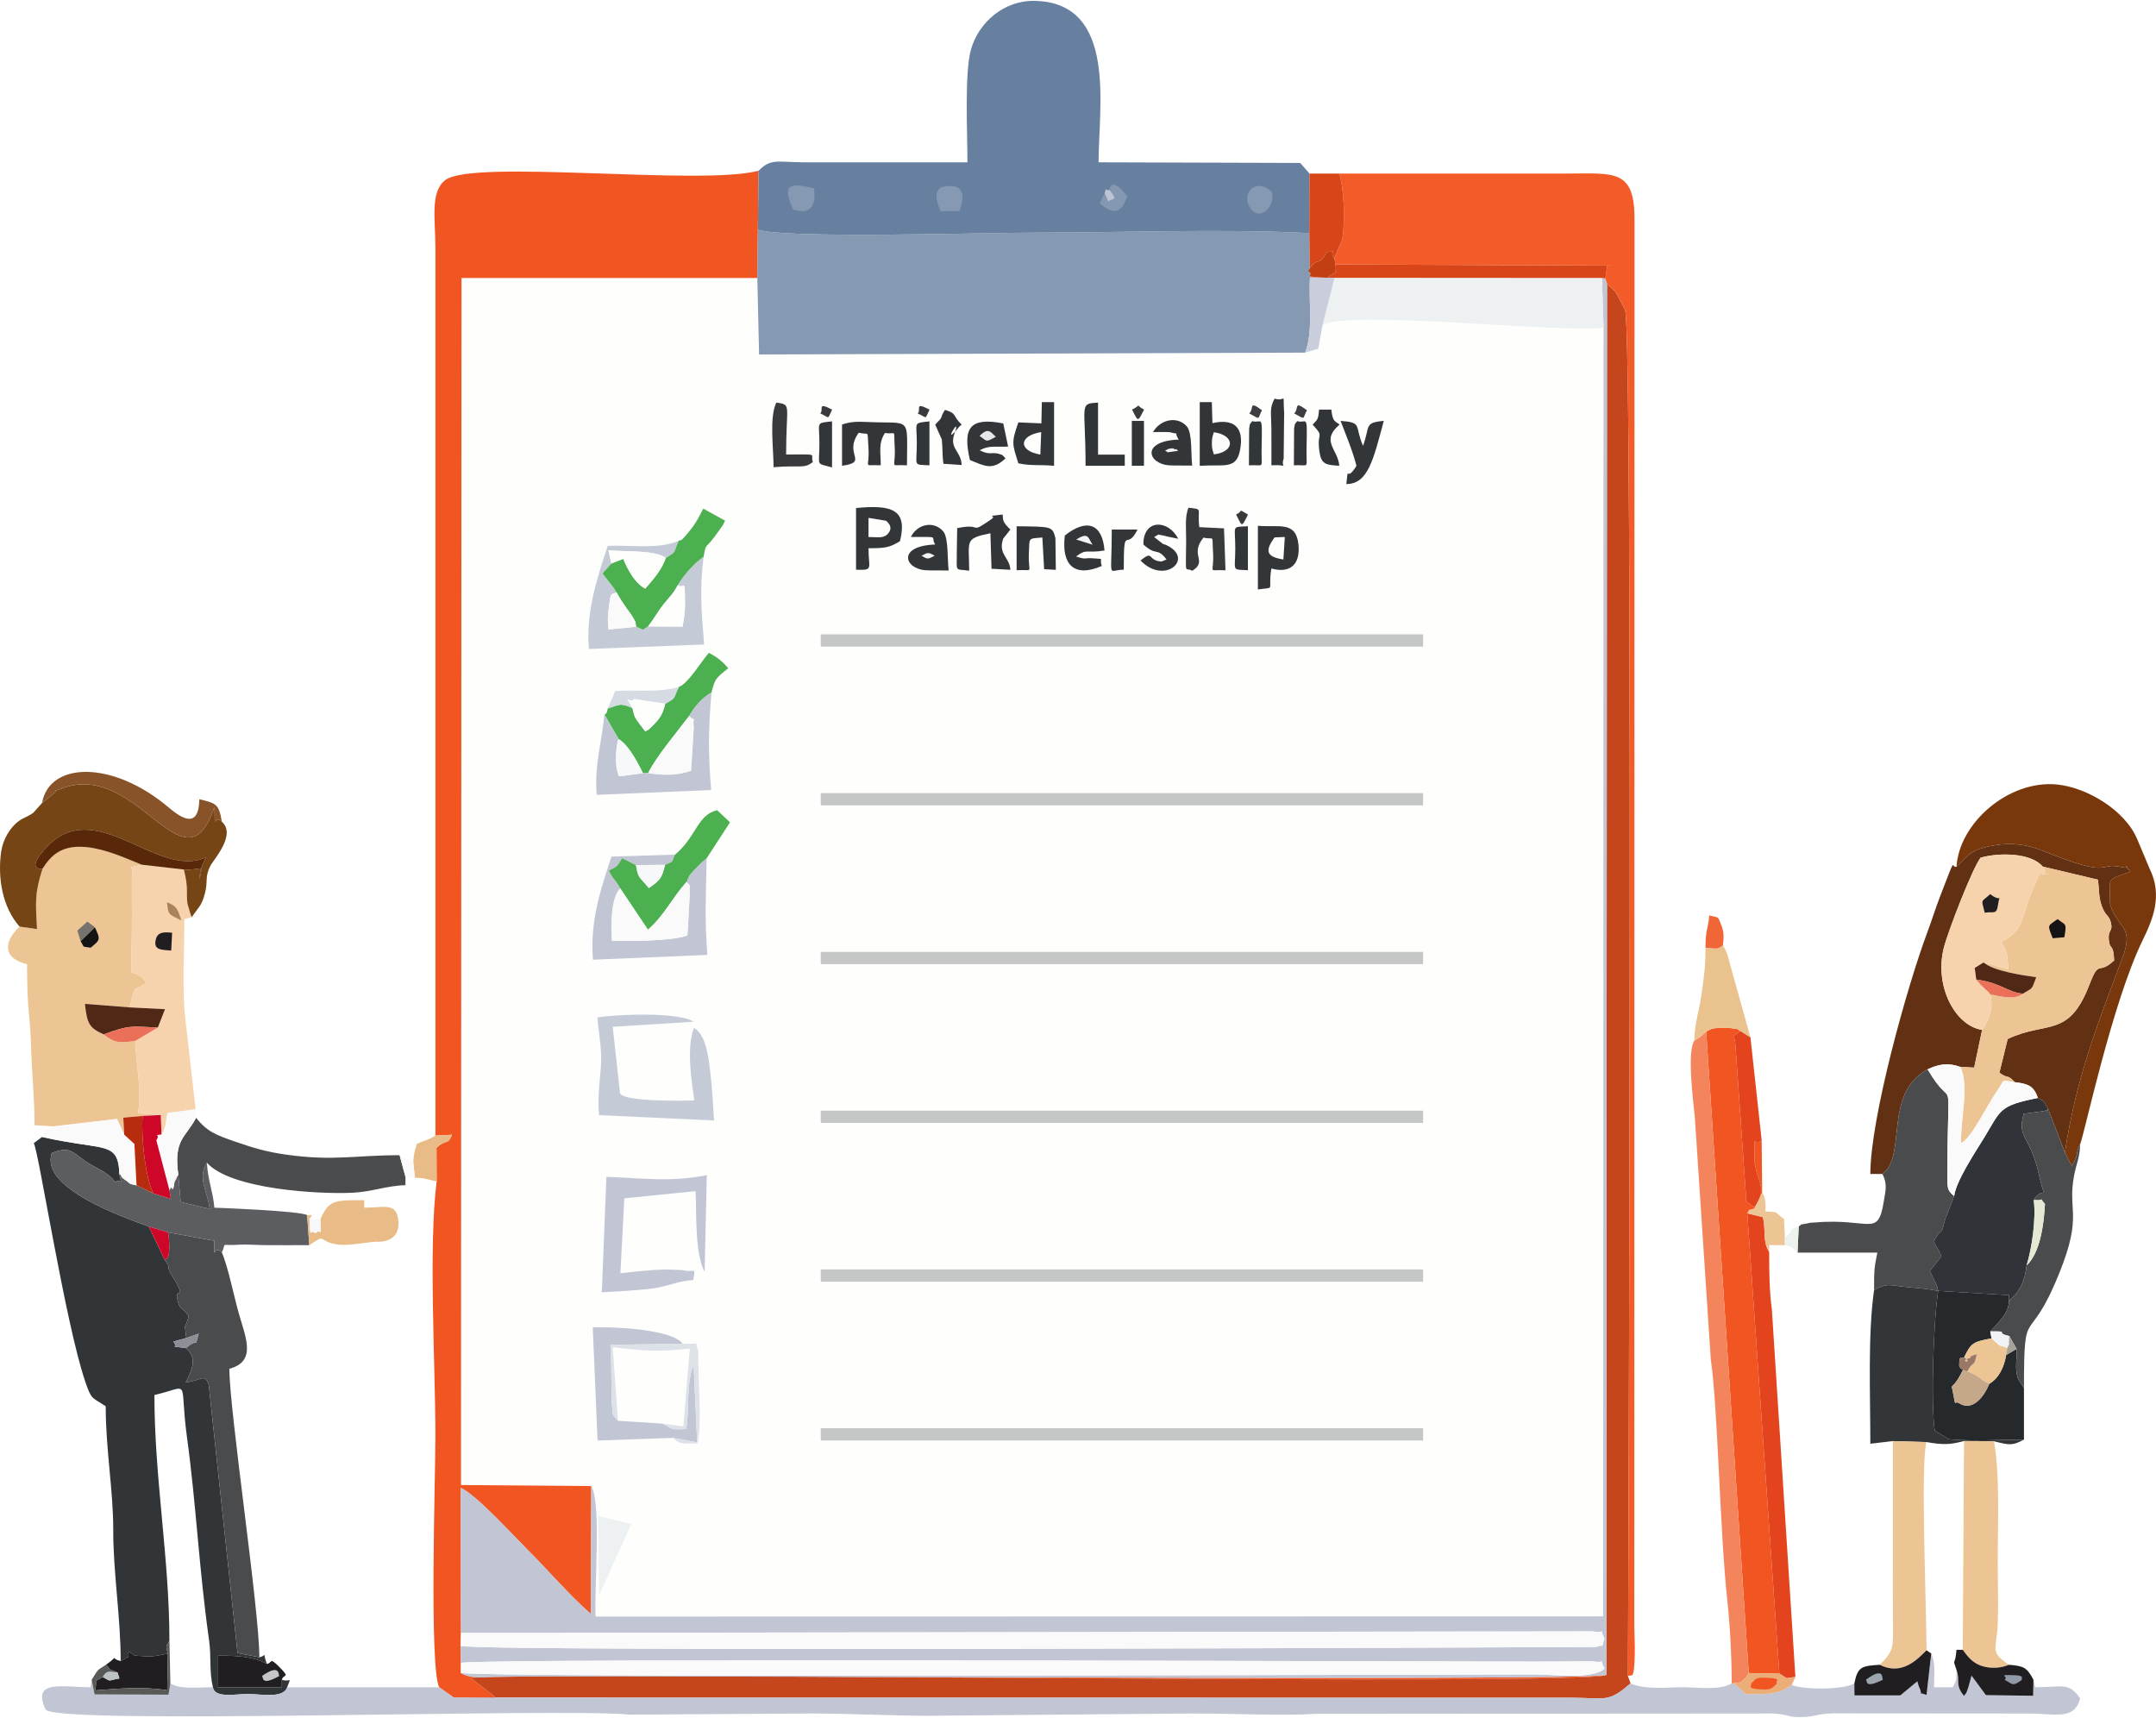 <?xml version="1.0" encoding="UTF-8"?>
<!DOCTYPE svg PUBLIC "-//W3C//DTD SVG 1.0//EN" "http://www.w3.org/TR/2001/REC-SVG-20010904/DTD/svg10.dtd">
<!-- Creator: CorelDRAW 2017 -->
<svg xmlns="http://www.w3.org/2000/svg" xml:space="preserve" width="743px" height="592px" version="1.0" shape-rendering="geometricPrecision" text-rendering="geometricPrecision" image-rendering="optimizeQuality" fill-rule="evenodd" clip-rule="evenodd"
viewBox="0 0 87060000 69299000"
 xmlns:xlink="http://www.w3.org/1999/xlink">
 <g id="Layer_x0020_1">
  <g id="_2075112183760">
   <g>
    <path fill="#FEFEFD" d="M23877000 59970000c418000,685000 107000,4193000 174000,5270000l40686000 -8000 15000 -52038000c-1408000,251000 -10478000,-741000 -11349000,-97000l-169000 945000 -529000 162000 -22053000 75000 -71000 -3089000 -11945000 2000 -21000 48737000 5262000 41000z"/>
    <path fill="#F15622" d="M17582000 45821000l672000 -37000c-198000,460000 -182000,132000 -629000,525000l7000 1362000c-335000,2617000 -50000,7431000 -50000,10287000 0,1681000 -251000,9297000 151000,10137000l587000 414000 1688000 17000c-24000,-35000 -61000,-77000 -83000,-98000l-935000 -719000c5315000,-252000 44864000,345000 45874000,-111000 -1275000,264000 -38606000,-8000 -44864000,74000 -608000,7000 -969000,85000 -1390000,-154000l2000 -413000 -10000 -676000 12000 -527000 -9000 -5858000c604000,258000 2128000,1930000 2705000,2506000 828000,826000 1669000,1816000 2547000,2584000l20000 -5164000 -5262000 -41000 21000 -48737000 11945000 -2000 50000 -4330000c-2322000,620000 -11491000,-476000 -12641000,371000 -632000,465000 -408000,1599000 -408000,2769000l0 35821000z"/>
    <path fill="#8599B2" d="M30581000 11190000l71000 3089000 22053000 -75000c330000,-881000 133000,-2069000 192000,-3038000l-27000 -1788000c-3569000,-181000 -7610000,-16000 -11233000,-17000 -1869000,0 -9874000,250000 -11033000,-118000l27000 -2383000 -50000 4330000z"/>
    <path fill="#67809F" d="M30631000 6860000l-27000 2383000c1159000,368000 9164000,118000 11033000,118000 3623000,1000 7664000,-164000 11233000,17000l8000 -2404000 -375000 -429000 -8143000 -25000c0,-2221000 774000,-6446000 -2576000,-6519000 -1246000,-27000 -2271000,873000 -2578000,1971000 -261000,936000 -141000,3286000 -141000,4548000l-6658000 -1000c-1038000,-8000 -1281000,-159000 -1776000,341000z"/>
    <path fill="#C5461C" d="M64864000 67598000c-1010000,456000 -40559000,-141000 -45874000,111000l935000 719000c22000,21000 59000,63000 83000,98000l-1688000 -17000 36025000 7000c2017000,0 4034000,0 6051000,0 1009000,1000 2018000,-2000 3026000,1000 1427000,3000 1504000,220000 2421000,-581000l-106000 -296000c7000,-477000 220000,-54278000 -114000,-55152000 -5000,-13000 -287000,-566000 -305000,-594000 -314000,-473000 1000,-25000 -229000,-288000l-198000 -177000 -27000 56169000z"/>
    <path fill="#C1C5D4" d="M64752000 13194000l-15000 52038000 -40686000 8000c-67000,-1077000 244000,-4585000 -174000,-5270000l-20000 5164000c-878000,-768000 -1719000,-1758000 -2547000,-2584000 -577000,-576000 -2101000,-2248000 -2705000,-2506000l9000 5858000 45711000 -65000c616000,114000 184000,-231000 466000,291000 -178000,480000 59000,187000 -336000,338000 -8000,3000 -44183000,208000 -45853000,-37000l10000 676000c1520000,-189000 38056000,-47000 43448000,-47000l2265000 -12000c608000,112000 187000,-221000 469000,292000 -463000,453000 -2102000,239000 -2734000,239000 -5402000,0 -41859000,145000 -43450000,-59000 421000,239000 782000,161000 1390000,154000 6258000,-82000 43589000,190000 44864000,-74000l27000 -56169000 -63000 -217000 -139000 -22000 63000 2004000z"/>
    <path fill="#313538" d="M4874000 67034000c598000,-325000 149000,-45000 330000,-381000 314000,198000 63000,147000 571000,186000 418000,32000 615000,-27000 1004000,-105000 -105000,-379000 -64000,-244000 62000,-526000 0,-3313000 -606000,-6562000 -606000,-9914000 1525000,-355000 984000,-714000 1316000,1710000 377000,2759000 481000,5300000 891000,8186000 97000,682000 -1000,1247000 155000,1904000 71000,453000 909000,272000 1419000,271000 482000,-2000 1427000,202000 1579000,-271000 169000,-473000 155000,-190000 -215000,-302000l0 303000 -2573000 0 0 -1275000c649000,-6000 1421000,20000 1967000,331000 -207000,-573000 44000,-331000 -302000,-268000l-880000 -171000 -1163000 -10834000c-165000,-472000 -272000,-175000 -931000,-92000 240000,-482000 504000,-967000 7000,-1387000 -770000,-111000 -260000,38000 -507000,-264000l525000 -144000c-78000,-765000 -88000,-204000 97000,-874000 -270000,-416000 -313000,-217000 -415000,-533000 -250000,-776000 363000,-2000 -128000,-906000l-181000 -285000c-205000,-387000 33000,-189000 -255000,-578000l-632000 -1322000c-1020000,-383000 -4402000,-1536000 -3918000,-2971000 717000,-278000 808000,-57000 1345000,323000 401000,283000 927000,433000 1215000,856000 248000,-209000 300000,286000 169000,-334000 -28000,-921000 -314000,-1017000 -1201000,-1151000 -670000,-101000 -1282000,-193000 -1922000,-341000l-334000 250000c183000,230000 1269000,7251000 2081000,9632000 257000,752000 266000,617000 825000,991000 0,1748000 308000,3417000 304000,4991000 -5000,1713000 301000,3531000 301000,5295000z"/>
    <path fill="#C1C5D4" d="M74879000 67943000c-443000,251000 -1994000,264000 -2531000,61000 -585000,401000 -872000,361000 -1850000,370000l-477000 -439000 -94000 0c-443000,296000 -1434000,160000 -1966000,159000 -659000,0 -1383000,98000 -2013000,-110000 -25000,-8000 -73000,-27000 -105000,-48000 -917000,801000 -994000,584000 -2421000,581000 -1008000,-3000 -2017000,0 -3026000,-1000 -2017000,0 -4034000,0 -6051000,0l-36025000 -7000 -587000 -414000 -6138000 -1000c-152000,473000 -1097000,269000 -1579000,271000 -510000,1000 -1348000,182000 -1419000,-271000 -664000,0 -1282000,94000 -1717000,-151000l-76000 450000 -2985000 -10000 -118000 -591000 -41000 302000c-1107000,0 -2408000,-335000 -1812000,908000 626000,626000 20933000,-86000 23564000,198000l7449000 -48000c1591000,5000 3862000,121000 5126000,89000l10155000 -88000c1690000,0 3752000,102000 4994000,14000l18456000 -14000c675000,38000 580000,162000 1201000,144000 528000,-15000 523000,-127000 1214000,-149000l7872000 6000c1126000,3000 1881000,283000 2118000,-606000 -453000,-676000 -729000,-454000 -1816000,-454000l-70000 -302000 -11000 645000 -1908000 -25000 -582000 -788000c-15000,35000 -21000,85000 -28000,109000l-97000 351000c-105000,296000 -38000,172000 -178000,359000 -385000,-471000 -137000,-599000 -302000,-1048000 -14000,516000 11000,359000 -152000,699000l-756000 0c0,-552000 71000,-974000 -113000,-1361000l-190000 1672000c-424000,-154000 -106000,67000 -300000,-316000 -20000,-39000 -59000,-204000 -71000,-236000l-688000 570000 -1852000 1000 -4000 -481000z"/>
    <path fill="#F35C28" d="M53877000 10389000l51000 254000 10971000 48000 -71000 521000 63000 217000 198000 177000c230000,263000 -85000,-185000 229000,288000 18000,28000 300000,581000 305000,594000 334000,874000 121000,54675000 114000,55152000 166000,-81000 250000,206000 276000,-896000 9000,-376000 -19000,-831000 -19000,-1222000l8000 -56741000c-5000,-1992000 -834000,-1810000 -2731000,-1807000 -3066000,5000 -6131000,0 -9197000,0 207000,564000 248000,2024000 121000,2685000l-318000 730000z"/>
    <path fill="#EDC594" d="M1718000 35044000c-330000,1024000 -276000,1358000 -224000,2438000l-705000 -102000c-653000,630000 -686000,1286000 303000,1516000 0,1909000 125000,2077000 156000,3172000 36000,1277000 146000,2161000 146000,3333000l757000 47000 2571000 -301000 295000 635000 -39000 -688000 780000 -69000 734000 -39000 -916000 -67000c160000,-970000 -82000,-1962000 -118000,-2920000 -678000,87000 -837000,73000 -1273000,-266000 -568000,-261000 -671000,-409000 -756000,-1233000l1818000 143000c157000,-941000 302000,-740000 426000,-839000l248000 -152000c-869000,-1110000 -557000,1063000 -596000,-3639000 0,-8000 1000,-602000 2000,-609000 133000,-591000 -328000,-328000 394000,-523000 -653000,-266000 -1430000,-623000 -2215000,-708000 -1008000,-108000 -1448000,333000 -1788000,871000z"/>
    <path fill="#623113" d="M79005000 34962000c-246000,78000 32000,-601000 -651000,1165000 -200000,517000 -322000,932000 -516000,1451000 -834000,2223000 -2313000,7546000 -2313000,9790000l487000 0c1008000,-739000 16000,-3235000 1826000,-4225000 424000,-201000 811000,-281000 1319000,-99000l561000 30000 320000 -1522000c-1080000,-165000 -1936000,-1753000 -1548000,-3305000 168000,-670000 1153000,-3213000 1488000,-3650000 759000,-213000 2043000,-198000 2507000,360000l2231000 529000c47000,340000 24000,703000 145000,1038000 164000,458000 286000,373000 365000,655000 122000,438000 -121000,277000 -69000,764000 44000,409000 181000,83000 213000,802000 -661000,625000 -588000,-90000 -1004000,991000 -836000,2172000 -1721000,1433000 -3295000,2183000l-336000 1364000c392000,277000 274000,22000 626000,380000 546000,64000 762000,156000 930000,636000 261000,162000 160000,4000 407000,435000l684000 1764000c441000,-2941000 1308000,-5173000 2298000,-7782000 534000,-1405000 -161000,-1203000 -474000,-2241000 -1000,-1122000 -203000,-951000 828000,-1311000 -522000,-479000 215000,-60000 -372000,-188000 -1010000,-222000 -279000,512000 -3170000,-656000 -632000,-255000 -1246000,-339000 -1940000,-225000 -993000,162000 -1072000,413000 -1547000,867000z"/>
    <path fill="#F15622" d="M70615000 67520000l1237000 26000 -1295000 -18588000c172000,-282000 -13000,-40000 295000,-204000l304000 -630000 -19000 -2117000c-371000,401000 -262000,-556000 -288000,748000 -15000,748000 619000,1169000 -14000,1963000 -504000,-414000 -269000,29000 -362000,-889000l-390000 -5584000c-34000,-707000 -292000,-250000 191000,-648000 -170000,-95000 81000,-47000 -375000,-117000 -107000,-17000 -313000,-23000 -420000,-15000 -383000,28000 -324000,24000 -583000,152000l1719000 25903000z"/>
    <path fill="#FAFAFA" d="M18602000 66429000c1670000,245000 45845000,40000 45853000,37000 395000,-151000 158000,142000 336000,-338000 -282000,-522000 150000,-177000 -466000,-291000l-45711000 65000 -12000 527000z"/>
    <path fill="#FAFAFA" d="M18610000 67518000c1591000,204000 38048000,59000 43450000,59000 632000,0 2271000,214000 2734000,-239000 -282000,-513000 139000,-180000 -469000,-292000l-2265000 12000c-5392000,0 -41928000,-142000 -43448000,47000l-2000 413000z"/>
    <path fill="#EDC594" d="M80099000 38827000c387000,347000 1571000,518000 2125000,598000 -202000,532000 -112000,402000 -536000,663000 -343000,271000 -880000,113000 -1321000,28000 131000,449000 -11000,998000 -329000,1436000l-320000 1522000 -561000 -30000c383000,781000 -12000,2138000 35000,3079000 444000,-225000 1013000,-1483000 1457000,-2114000 361000,-514000 99000,-424000 712000,-346000 -352000,-358000 -234000,-103000 -626000,-380000l336000 -1364000c1574000,-750000 2459000,-11000 3295000,-2183000 416000,-1081000 343000,-366000 1004000,-991000 -32000,-719000 -169000,-393000 -213000,-802000 -52000,-487000 191000,-326000 69000,-764000 -79000,-282000 -201000,-197000 -365000,-655000 -121000,-335000 -98000,-698000 -145000,-1038000l-2231000 -529000c374000,395000 -513000,330000 342000,296000 -626000,41000 -377000,-216000 -713000,554000 -458000,1047000 -381000,1647000 -1094000,2077000l-216000 104000c275000,472000 241000,440000 290000,1113000l-995000 -274000z"/>
    <path fill="#78380B" d="M79005000 34962000c475000,-454000 554000,-705000 1547000,-867000 694000,-114000 1308000,-30000 1940000,225000 2891000,1168000 2160000,434000 3170000,656000 587000,128000 -150000,-291000 372000,188000 -1031000,360000 -829000,189000 -828000,1311000 313000,1038000 1008000,836000 474000,2241000 -990000,2609000 -1857000,4841000 -2298000,7782000l279000 561000c347000,-655000 113000,-465000 336000,-894000 158000,-338000 1281000,-5684000 2521000,-8227000 403000,-827000 829000,-1799000 281000,-2904000l-492000 -1171000c-490000,-1183000 -2040000,-2102000 -3240000,-2220000 -1974000,-193000 -3960000,1569000 -4062000,3319000z"/>
    <path fill="#4A4B4D" d="M76012000 47368000c200000,403000 140000,610000 52000,1135000 -243000,1451000 -548000,630000 -2813000,826000 -333000,29000 30000,-25000 -272000,36000 -500000,100000 -112000,-18000 -346000,121000l-48000 1059000 3223000 0c-127000,628000 -132000,694000 -132000,1512000 591000,-307000 584000,-190000 1343000,-121000 448000,41000 802000,69000 1246000,154000 -75000,-342000 -63000,-208000 -132000,-380000l-205000 -425000 467000 -589000c-154000,-390000 -114000,-196000 -317000,-605000 437000,-757000 239000,-15000 473000,-906000l358000 -921000c-302000,-269000 -274000,-297000 -272000,-1047000 9000,-4377000 300000,-2190000 -799000,-4074000 -1810000,990000 -818000,3486000 -1826000,4225000z"/>
    <path fill="#303438" d="M78909000 48264000l-358000 921000c-234000,891000 -36000,149000 -473000,906000 203000,409000 163000,215000 317000,605000l-467000 589000 205000 425000c69000,172000 57000,38000 132000,380000l2856000 171000 2000 235000c483000,-416000 645000,-844000 712000,-1434000 220000,-719000 384000,-1872000 289000,-2641000 31000,-35000 141000,-296000 407000,-297000 -206000,-629000 -228000,-1059000 -490000,-1665000 -287000,-664000 -538000,-784000 -319000,-1521000l781000 -105000c563000,-145000 13000,201000 195000,-99000 -247000,-431000 -146000,-273000 -407000,-435000 -1584000,317000 -1477000,469000 -2177000,1614000 -355000,579000 -1139000,1760000 -1205000,2351000z"/>
    <path fill="#4A4B4D" d="M6641000 50815000c288000,389000 50000,191000 255000,578000l181000 285000c491000,904000 -122000,130000 128000,906000 102000,316000 145000,117000 415000,533000 -185000,670000 -175000,109000 -97000,874000l501000 -174000c-210000,700000 78000,84000 -519000,582000 497000,420000 233000,905000 -7000,1387000 659000,-83000 766000,-380000 931000,92000l1163000 10834000 880000 171000c0,-1932000 -1211000,-9957000 -1211000,-11648000 1099000,-294000 668000,-1236000 390000,-2206000 -205000,-718000 -446000,-1930000 -692000,-2485000 -356000,-395000 -302000,509000 -306000,-479000l-1861000 -336000c32000,235000 136000,1122000 -151000,1086000z"/>
    <path fill="#EDF1F2" d="M53403000 13097000c871000,-644000 9941000,348000 11349000,97000l-63000 -2004000 -10799000 -7000 -487000 1914000z"/>
    <path fill="#F6D3AC" d="M5247000 40643000l1416000 73000 -289000 739000 -916000 544000c36000,958000 278000,1950000 118000,2920000l916000 67000 29000 786000c92000,-143000 90000,-113000 162000,-375000 38000,-142000 13000,-223000 84000,-490000l1133000 -152000 -414000 -3630000c-143000,-1097000 -40000,-2871000 -40000,-4045000l302000 -84000c-25000,-38000 -45000,-90000 -57000,-125000l-118000 -401000c-72000,-433000 54000,-600000 -150000,-1395000l-1702000 -194000c-722000,195000 -261000,-68000 -394000,523000 -1000,7000 -2000,601000 -2000,609000 39000,4702000 -273000,2529000 596000,3639000l-248000 152000c-124000,99000 -269000,-102000 -426000,839000z"/>
    <path fill="#754516" d="M1697000 32390000l-352000 394000c-183000,138000 -378000,188000 -584000,334000 -362000,258000 -648000,757000 -716000,1252000 -146000,1061000 55000,2229000 744000,3010000l705000 102000c-52000,-1080000 -106000,-1414000 224000,-2438000 -3000,-1000 -720000,97000 121000,-827000 2015000,-2216000 4494000,1277000 6481000,366000 -140000,253000 -248000,492000 -268000,909000 142000,-715000 133000,-368000 -629000,-417000 204000,795000 78000,962000 150000,1395000l118000 401000c12000,35000 32000,87000 57000,125000 257000,-389000 389000,-448000 516000,-915000 150000,-553000 -6000,-671000 222000,-1138000 130000,-266000 1070000,-1264000 473000,-1797000 -348000,-355000 -272000,518000 -297000,-589000 -28000,44000 -41000,105000 -56000,145000 -1209000,3268000 -3081000,-2037000 -6089000,-906000 -585000,219000 -26000,-30000 -393000,247000l-427000 347000z"/>
    <path fill="#F4845C" d="M68414000 41988000c-289000,452000 -55000,2334000 24000,3087000l645000 9793000c283000,1876000 364000,6968000 671000,9769000 112000,1027000 173000,2287000 173000,3298000l94000 0c550000,-104000 104000,73000 377000,-139000 152000,-119000 145000,-158000 217000,-276000l-1719000 -25903000c-261000,248000 -204000,182000 -482000,371000z"/>
    <path fill="#323639" d="M76433000 58154000l1361000 40000c614000,105000 927000,122000 1513000,-43000l1210000 10000c642000,164000 752000,177000 1211000,-65000 -947000,0 -2107000,73000 -3026000,-14000l-575000 -347000c-170000,-1118000 -47000,-4497000 138000,-5645000 -444000,-85000 -798000,-113000 -1246000,-154000 -759000,-69000 -752000,-186000 -1343000,121000 -256000,1789000 -151000,4169000 -151000,6204000l908000 -107000z"/>
    <path fill="#F6D3AC" d="M80038000 41552000c318000,-438000 460000,-987000 329000,-1436000 -137000,-187000 -48000,-57000 -219000,-227000 -28000,-29000 -139000,-130000 -168000,-161000l-178000 -208000 -63000 -471000 360000 -222000 995000 274000c-49000,-673000 -15000,-641000 -290000,-1113000l216000 -104000c713000,-430000 636000,-1030000 1094000,-2077000 336000,-770000 87000,-513000 713000,-554000 -855000,34000 32000,99000 -342000,-296000 -464000,-558000 -1748000,-573000 -2507000,-360000 -335000,437000 -1320000,2980000 -1488000,3650000 -388000,1552000 468000,3140000 1548000,3305000z"/>
    <path fill="#26292B" d="M81728000 58096000l0 -2083000 -231000 -355000c-167000,-437000 -29000,-890000 -68000,-1226000l-421000 248000c-84000,499000 -292000,929000 -679000,1161000 -193000,474000 -658000,1140000 -1217000,786000 -212000,-134000 -126000,226000 -241000,-384000 -106000,-555000 -84000,10000 395000,-963000 -16000,-14000 -155000,-75000 -154000,-191000 5000,-499000 123000,-214000 202000,-320000 280000,-575000 353000,-621000 1106000,-762000l-53000 -282000c35000,-37000 79000,-80000 106000,-110000 26000,-28000 69000,-72000 100000,-107000 330000,-368000 545000,-623000 550000,-1012000l-2000 -235000 -2856000 -171000c-185000,1148000 -308000,4527000 -138000,5645000l575000 347000c919000,87000 2079000,14000 3026000,14000z"/>
    <path fill="#5C5D61" d="M6009000 49493000l783000 236000 1861000 336000c4000,988000 -50000,84000 306000,479000 198000,-473000 -94000,-251000 745000,-323000 163000,-14000 710000,18000 918000,20000 621000,8000 1246000,1000 1867000,1000l-87000 -1210000c-231000,-173000 -3733000,-302000 -3746000,-302000 -54000,-652000 -260000,-1095000 -302000,-1815000 -391000,649000 13000,1083000 116000,1866000l-1175000 -279000 -96000 -1103000c-206000,324000 46000,-63000 -151000,288000 -19000,34000 -30000,445000 -132000,221000 -12000,-26000 -47000,79000 -74000,116000l62000 349000 -707000 -216000 -683000 -327000c-373000,-82000 -207000,-48000 -446000,-212000 -34000,-24000 -152000,-96000 -170000,-162000 -15000,-52000 -49000,-62000 -78000,-89000 131000,620000 79000,125000 -169000,334000 -288000,-423000 -814000,-573000 -1215000,-856000 -537000,-380000 -628000,-601000 -1345000,-323000 -484000,1435000 2898000,2588000 3918000,2971000z"/>
    <path fill="#4A4B4D" d="M7199000 47399000l96000 1103000 1175000 279000c-103000,-783000 -507000,-1217000 -116000,-1866000 964000,1079000 4530000,1279000 5901000,1211000 755000,-38000 1383000,-288000 2117000,-304000l0 -338000 -237000 -873000c-1813000,0 -2667000,247000 -4581000,-23000 -781000,-110000 -1315000,-266000 -2050000,-522000 -784000,-272000 -1152000,-409000 -1584000,-967000 -431000,818000 -914000,855000 -721000,2300000z"/>
    <path fill="#E4441D" d="M71852000 67546000c438000,248000 128000,186000 647000,133000l-949000 -14823000c-97000,-714000 -110000,-1405000 -110000,-2336000 -273000,-439000 -126000,-817000 -250000,-1407000l-633000 -155000 1295000 18588000z"/>
    <path fill="#4A4B4D" d="M82124000 48421000c537000,43000 146000,-167000 452000,157000 -46000,882000 -206000,1984000 -741000,2484000 -67000,590000 -229000,1018000 -712000,1434000 -5000,389000 -220000,644000 -550000,1012000 -31000,35000 -74000,79000 -100000,107000 -27000,30000 -71000,73000 -106000,110000 884000,-6000 108000,37000 773000,189000l289000 518000c39000,336000 -99000,789000 68000,1226000l231000 355000c0,-3559000 166000,-1509000 1428000,-4645000 955000,-2373000 319000,-2478000 597000,-3941000 95000,-499000 231000,-713000 244000,-1262000 -223000,429000 11000,239000 -336000,894000l-279000 -561000 -684000 -1764000c-182000,300000 368000,-46000 -195000,99000l-781000 105000c-219000,737000 32000,857000 319000,1521000 262000,606000 284000,1036000 490000,1665000 -266000,1000 -376000,262000 -407000,297000z"/>
    <path fill="#EDC594" d="M79257000 66582000c193000,266000 388000,524000 749000,646000 411000,139000 839000,79000 1115000,-42000 -801000,-539000 -492000,-614000 -451000,-1655000 30000,-782000 -1000,-1638000 -1000,-2429000 0,-1632000 95000,-3549000 -152000,-4941000l-1210000 -10000 -50000 8431000z"/>
    <path fill="#EDC594" d="M75906000 67186000c898000,463000 1545000,-241000 1888000,-586000 0,-1673000 -251000,-7626000 0,-8406000l-1361000 -40000c0,1599000 0,3198000 0,4797000 0,808000 -4000,1616000 4000,2424000 10000,1138000 53000,1223000 -531000,1811000z"/>
    <path fill="#FEFEFD" d="M27993000 51657000l757000 68000c33000,-698000 233000,-3714000 -209000,-4309000l-89000 3903000c-396000,-758000 -318000,-2221000 -365000,-3258000l-2877000 291000 -158000 3027000c586000,-70000 1174000,-134000 1767000,-152000 62000,-2000 737000,19000 756000,25000 446000,132000 527000,-196000 418000,405000z"/>
    <path fill="#D74519" d="M52870000 9378000l27000 1788000 993000 17000 10799000 7000 139000 22000 71000 -521000 -10971000 -48000c-118000,550000 336000,59000 -340000,539000 -1151000,-54000 -451000,-60000 -755000,-274000 338000,-627000 412000,-125000 740000,-765000 501000,-35000 62000,-52000 304000,246000l318000 -730000c127000,-661000 86000,-2121000 -121000,-2685000l-1196000 0 -8000 2404000z"/>
    <path fill="#C5CBD6" d="M24191000 44994000l4643000 214000c-46000,-688000 -84000,-1429000 -168000,-2088000 -67000,-535000 -171000,-1379000 -645000,-1651000 -309000,827000 -99000,2103000 13000,2929000 -376000,13000 -2811000,69000 -2995000,-283000l-298000 -2689000 3269000 -205000c-616000,-400000 -3067000,-303000 -3886000,-175000 59000,755000 200000,1290000 134000,2074000 -44000,522000 -131000,1236000 -67000,1874000z"/>
    <path fill="#FEFEFD" d="M24954000 57334000l1802000 116000 839000 109000 260000 -3140000c-1247000,142000 -1882000,96000 -3113000,-57000l212000 2972000z"/>
    <path fill="#C1C5D4" d="M27993000 51657000c109000,-601000 28000,-273000 -418000,-405000 -19000,-6000 -694000,-27000 -756000,-25000 -593000,18000 -1181000,82000 -1767000,152000l158000 -3027000 2877000 -291000c47000,1037000 -31000,2500000 365000,3258000l89000 -3903000c-1452000,292000 -2574000,122000 -4054000,68000l-185000 4662000c620000,-33000 1345000,-72000 1946000,-141000 761000,-86000 1100000,-327000 1745000,-348000z"/>
    <path fill="#C1C5D4" d="M28534000 34624000c-174000,137000 -116000,89000 -280000,244000 -19000,18000 -204000,203000 -235000,240000 -247000,295000 -134000,100000 -299000,472000 207000,243000 94000,-62000 135000,446000 2000,28000 -30000,531000 -34000,596000 -26000,381000 -29000,738000 -66000,1118000 -633000,232000 -2346000,225000 -3044000,216000 -38000,-540000 -64000,-1719000 335000,-2118000 -210000,-392000 -272000,-321000 -459000,-717000 331000,-188000 293000,-91000 535000,-502000l558000 278000 1174000 -10000c403000,-190000 215000,-23000 406000,-413000l-2568000 79000c-379000,1150000 -887000,2578000 -748000,4164000l4620000 -194000c-115000,-1472000 -58000,-2440000 -30000,-3899000z"/>
    <path fill="#C5CBD6" d="M28411000 22448000c-374000,256000 -789000,721000 -1039000,1139000 281000,214000 276000,-400000 290000,776000 3000,284000 -50000,608000 -98000,904000l-1391000 -8000c-309000,175000 -90000,162000 -485000,15000l-1113000 109000c-28000,-285000 -42000,-431000 -8000,-732000 98000,-876000 108000,-650000 329000,-763000 -183000,-311000 -310000,-417000 -567000,-767000l359000 -402000 -116000 -532000c627000,65000 1904000,-23000 2312000,309000 464000,-279000 291000,-184000 524000,-695000 -826000,358000 -1947000,164000 -2867000,204000 -369000,1134000 -902000,2627000 -760000,4165000l4652000 -181000c-105000,-1289000 -188000,-2212000 -22000,-3541000z"/>
    <path fill="#C1C5D4" d="M27165000 58024000l987000 181000 -145000 -3146000c-311000,801000 -164000,1852000 -297000,2610000 -575000,15000 -496000,51000 -954000,-219000l-1802000 -116000c-270000,-324000 -182000,-110000 -250000,-726000l-37000 -2341000 2901000 -43000c-447000,-588000 -2736000,-687000 -3633000,-665000l195000 4573000 3035000 -108000z"/>
    <path fill="#4CB050" d="M27408000 21801000c-233000,511000 -60000,416000 -524000,695000 -158000,453000 -443000,796000 -830000,1238000 -431000,-236000 -714000,-784000 -887000,-1204000l-479000 189000 -359000 402000c257000,350000 384000,456000 567000,767000 168000,296000 247000,412000 402000,634000 81000,115000 193000,252000 249000,355000 163000,301000 84000,105000 141000,397000 395000,147000 176000,160000 485000,-15000 299000,-397000 354000,-552000 629000,-900000 234000,-297000 388000,-411000 570000,-772000 250000,-418000 665000,-883000 1039000,-1139000 119000,-642000 38000,-210000 600000,-1027000 291000,-424000 52000,-16000 269000,-431000l-882000 -487000c-155000,308000 -256000,507000 -453000,778000 -9000,11000 -264000,322000 -267000,325000 -196000,193000 -75000,133000 -270000,195000z"/>
    <path fill="#4CB050" d="M27260000 34474000c-191000,390000 -3000,223000 -406000,413000 -137000,562000 -190000,604000 -649000,936000 -406000,-481000 -432000,-383000 -525000,-926000l-558000 -278000c-242000,411000 -204000,314000 -535000,502000 187000,396000 249000,325000 459000,717000l1119000 1671000c706000,-636000 950000,-1253000 1555000,-1929000 165000,-372000 52000,-177000 299000,-472000 31000,-37000 216000,-222000 235000,-240000 164000,-155000 106000,-107000 280000,-244000l944000 -1455000 -519000 -488000c-808000,186000 -827000,1060000 -1699000,1793000z"/>
    <path fill="#4CB050" d="M27413000 27701000c-247000,498000 -82000,421000 -553000,682000 -94000,384000 -172000,566000 -554000,931000 -190000,181000 -54000,66000 -252000,182000 -408000,-551000 -422000,-491000 -515000,-942000 -510000,-211000 -474000,-146000 -997000,18000 -58000,239000 -17000,138000 -139000,272000 23000,30000 61000,36000 71000,89000l507000 877000c384000,225000 738000,881000 983000,1377000l211000 -5000c304000,-640000 1151000,-1639000 1650000,-2302000 211000,-359000 519000,-745000 904000,-946000 149000,-597000 199000,-593000 678000,-988000 -236000,-268000 -424000,-436000 -781000,-619000 -286000,315000 -854000,1261000 -1213000,1374000z"/>
    <path fill="#C1C5D4" d="M27825000 28880000c321000,286000 128000,-85000 188000,480000l-107000 1724000c-555000,203000 -1145000,193000 -1731000,98000l-211000 5000 -969000 126000c-244000,-553000 -55000,-1495000 -14000,-1503000l-507000 -877000c-10000,-53000 -48000,-59000 -71000,-89000 -96000,1032000 -410000,2049000 -307000,3216000l4620000 -194000c-122000,-1544000 -116000,-2375000 13000,-3932000 -385000,201000 -693000,587000 -904000,946000z"/>
    <path fill="#FAFAFA" d="M77838000 43143000c1099000,1884000 808000,-303000 799000,4074000 -2000,750000 -30000,778000 272000,1047000 66000,-591000 850000,-1772000 1205000,-2351000 700000,-1145000 593000,-1297000 2177000,-1614000 -168000,-480000 -384000,-572000 -930000,-636000 -613000,-78000 -351000,-168000 -712000,346000 -444000,631000 -1013000,1889000 -1457000,2114000 -47000,-941000 348000,-2298000 -35000,-3079000 -508000,-182000 -895000,-102000 -1319000,99000z"/>
    <path fill="#E8BB87" d="M12942000 49183000c0,980000 81000,304000 -201000,577000 -237000,-216000 -197000,356000 -244000,-577000 127000,-206000 149000,-151000 -95000,-151000l87000 1210000c726000,-479000 318000,-182000 1046000,-42000 484000,92000 1062000,-50000 1637000,-98000 5000,0 1049000,125000 905000,-915000 -94000,-675000 -596000,-457000 -1369000,-457000l0 -303000c-1189000,0 -1411000,-24000 -1766000,756000z"/>
    <path fill="#885328" d="M1697000 32390000l427000 -347000c367000,-277000 -192000,-28000 393000,-247000 3008000,-1131000 4880000,4174000 6089000,906000 15000,-40000 28000,-101000 56000,-145000 25000,1107000 -51000,234000 297000,589000 -121000,-703000 -211000,-745000 -908000,-907000 -27000,1220000 -719000,772000 -1238000,333000 -2254000,-1910000 -4815000,-1865000 -5116000,-182000z"/>
    <path fill="#EAC28D" d="M68868000 38230000c0,823000 -61000,1174000 -158000,1870000 -92000,665000 -282000,1188000 -296000,1888000 278000,-189000 221000,-123000 482000,-371000 259000,-128000 200000,-124000 583000,-152000 107000,-8000 313000,-2000 420000,15000 456000,70000 205000,22000 375000,117000l410000 261000 -944000 -3390000c-14000,-37000 -35000,-81000 -49000,-113000l-116000 -216000c-263000,192000 -258000,120000 -707000,91000z"/>
    <path fill="#E4441D" d="M71137000 46007000l-453000 -4149000 -410000 -261000c-483000,398000 -225000,-59000 -191000,648000l390000 5584000c93000,918000 -142000,475000 362000,889000 633000,-794000 -1000,-1215000 14000,-1963000 26000,-1304000 -83000,-347000 288000,-748000z"/>
    <path fill="#FAFAFA" d="M25046000 35838000c-399000,399000 -373000,1578000 -335000,2118000 698000,9000 2411000,16000 3044000,-216000 37000,-380000 40000,-737000 66000,-1118000 4000,-65000 36000,-568000 34000,-596000 -41000,-508000 72000,-203000 -135000,-446000 -605000,676000 -849000,1293000 -1555000,1929000l-1119000 -1671000z"/>
    <path fill="#592809" d="M1718000 35044000c340000,-538000 780000,-979000 1788000,-871000 785000,85000 1562000,442000 2215000,708000l1702000 194000c762000,49000 771000,-298000 629000,417000 20000,-417000 128000,-656000 268000,-909000 -1987000,911000 -4466000,-2582000 -6481000,-366000 -841000,924000 -124000,826000 -121000,827000z"/>
    <path fill="#FAFAFA" d="M2151000 45448000c-470000,303000 -117000,-73000 -454000,427000 640000,148000 1252000,240000 1922000,341000 887000,134000 1173000,230000 1201000,1151000 29000,27000 63000,37000 78000,89000 18000,66000 136000,138000 170000,162000 239000,164000 73000,130000 446000,212000l-87000 -1673000 -410000 -375000 -295000 -635000 -2571000 301000z"/>
    <path fill="#201E20" d="M79005000 67395000c165000,449000 -83000,577000 302000,1048000 140000,-187000 73000,-63000 178000,-359000l97000 -351000c7000,-24000 13000,-74000 28000,-109000l582000 788000 1908000 25000 11000 -645000c-262000,-496000 -380000,-555000 -990000,-606000 -276000,121000 -704000,181000 -1115000,42000 -361000,-122000 -556000,-380000 -749000,-646000l-252000 0c-61000,728000 -180000,272000 0,813000z"/>
    <path fill="#201E20" d="M75906000 67186000c-718000,50000 -890000,60000 -1027000,757000l4000 481000 1852000 -1000 688000 -570000c12000,32000 51000,197000 71000,236000 194000,383000 -124000,162000 300000,316000l190000 -1672000 -190000 -133000c-343000,345000 -990000,1049000 -1888000,586000z"/>
    <path fill="#323639" d="M34567000 22970000c727000,25000 503000,-33000 503000,-867000 681000,-4000 820000,-18000 1271000,-283000 312000,-1258000 -291000,-1488000 -1774000,-1340000l0 2490000z"/>
    <path fill="#201E20" d="M4874000 67034000c-502000,-111000 13000,-274000 -594000,152000 273000,259000 -49000,107000 465000,311000l77000 239000c-504000,93000 -304000,147000 -671000,-56000 -453000,288000 -181000,-53000 -312000,540000 966000,-72000 1956000,-164000 2914000,-3000l26000 -1483000c-389000,78000 -586000,137000 -1004000,105000 -508000,-39000 -257000,12000 -571000,-186000 -181000,336000 268000,56000 -330000,381000z"/>
    <path fill="#313538" d="M48446000 18774000c993000,-64000 1477000,165000 1628000,-639000 179000,-954000 -282000,-1270000 -1116000,-1084000l-24000 -847000 -488000 0 0 2570000z"/>
    <path fill="#323639" d="M42052000 17061000l-931000 -40000c-292000,834000 -243000,871000 1000,1653000 509000,110000 867000,47000 1442000,100000l0 -2571000 -494000 0 -18000 858000z"/>
    <path fill="#323639" d="M34002000 17111000l0 1663000c1109000,-157000 33000,-453000 675000,-1336000 440000,113000 337000,-158000 390000,587000 65000,919000 -271000,687000 498000,729000 0,-540000 -104000,-885000 171000,-1306000 474000,82000 346000,-220000 392000,574000 55000,921000 -263000,691000 496000,732000 0,-2041000 218000,-1661000 -1643000,-1750000 -347000,-17000 -689000,-9000 -979000,107000z"/>
    <path fill="#323639" d="M50794000 23767000c753000,-107000 385000,92000 545000,-847000 700000,200000 1180000,-104000 1093000,-966000 -98000,-966000 -797000,-683000 -1638000,-758000l0 2571000z"/>
    <path fill="#201E20" d="M11380000 67792000c70000,-254000 361000,-47000 -94000,-510000 -432000,-439000 -275000,-157000 -512000,-131000 -546000,-311000 -1318000,-337000 -1967000,-331000l0 1275000 2573000 0 0 -303000z"/>
    <path fill="#512816" d="M4185000 41733000c1022000,-369000 1033000,-330000 2189000,-278000l289000 -739000 -1416000 -73000 -1818000 -143000c85000,824000 188000,972000 756000,1233000z"/>
    <path fill="#323639" d="M38652000 21291000c0,321000 -17000,660000 -16000,974000 6000,837000 -104000,656000 500000,746000 0,-1221000 -216000,-1295000 857000,-1513000l45000 1433000 760000 43000c-14000,-493000 -512000,-625000 -287000,-1261000l289000 -366000c-324000,-307000 -291000,-366000 -313000,-605000 -834000,99000 -175000,-3000 -466000,196000 -928000,638000 -290000,131000 -1369000,353000z"/>
    <path fill="#FAFAFA" d="M6521000 45772000c-404000,71000 -7000,-45000 -208000,234000l529000 2018000c27000,-37000 62000,-142000 74000,-116000 102000,224000 113000,-187000 132000,-221000 197000,-351000 -55000,36000 151000,-288000 -193000,-1445000 290000,-1482000 721000,-2300000l-20000 -344000 -1133000 152000c-71000,267000 -46000,348000 -84000,490000 -72000,262000 -70000,232000 -162000,375000z"/>
    <path fill="#DDE2E8" d="M24954000 57334000l-212000 -2972000c1231000,153000 1866000,199000 3113000,57000l-260000 3140000 -839000 -109000c458000,270000 379000,234000 954000,219000 133000,-758000 -14000,-1809000 297000,-2610000l145000 3146000 -987000 -181000c302000,257000 352000,238000 1008000,228000 174000,-833000 13000,-2735000 19000,-3774000 -233000,-416000 272000,-210000 -624000,-254000l-2901000 43000 37000 2341000c68000,616000 -20000,402000 250000,726000z"/>
    <path fill="#FAFAFA" d="M26175000 31182000c586000,95000 1176000,105000 1731000,-98000l107000 -1724000c-60000,-565000 133000,-194000 -188000,-480000 -499000,663000 -1346000,1662000 -1650000,2302000z"/>
    <path fill="#383A3B" d="M48142000 23014000c643000,-395000 -122000,-627000 454000,-1341000 458000,109000 338000,-183000 387000,587000 58000,929000 -269000,691000 503000,733000l-60000 -1693000 -999000 -49000c-93000,-785000 182000,-714000 -436000,-784000 -154000,368000 -91000,858000 -94000,1335000 -11000,1522000 -63000,1022000 245000,1212000z"/>
    <path fill="#CE0729" d="M6197000 48157000l707000 216000 -62000 -349000 -529000 -2018000c201000,-279000 -196000,-163000 208000,-234000l-29000 -786000 -734000 39000c-65000,798000 103000,2498000 439000,3132000z"/>
    <path fill="#323639" d="M39166000 18543000c573000,226000 907000,446000 1437000,-71000l-128000 -133000c-444000,-181000 -430000,51000 -916000,-190000 363000,-208000 644000,-126000 1149000,-151000l-196000 -934000c-1355000,-266000 -1646000,183000 -1346000,1479000z"/>
    <path fill="#323639" d="M46558000 17413000c65000,0 636000,-8000 678000,4000 510000,141000 101000,-106000 362000,299000 -1548000,56000 -1251000,987000 -376000,1040000 213000,13000 588000,3000 920000,8000 -60000,-427000 15000,-1312000 -219000,-1581000 -373000,-428000 -1064000,-292000 -1365000,230000z"/>
    <polygon fill="#EDF1F2" points="24192000,64377000 25489000,61503000 24154000,61175000 "/>
    <path fill="#323639" d="M36780000 21648000c1254000,3000 759000,-46000 984000,304000 -1548000,56000 -1251000,987000 -376000,1040000 214000,13000 589000,3000 920000,9000 -58000,-417000 0,-1319000 -219000,-1577000 -365000,-432000 -1035000,-320000 -1309000,224000z"/>
    <path fill="#323639" d="M42999000 21588000c-146000,1175000 370000,1717000 1492000,1231000 -122000,-350000 156000,-265000 -340000,-308000 -389000,-34000 -261000,70000 -699000,-75000 454000,-340000 382000,-112000 1149000,-243000 -89000,-1101000 -732000,-1295000 -1602000,-605000z"/>
    <path fill="#323639" d="M54774000 18775000c-433000,716000 -315000,-117000 -409000,736000 876000,-3000 1089000,-974000 1513000,-2551000 -805000,72000 -546000,209000 -838000,1008000 -356000,-816000 -4000,-941000 -907000,-1008000 206000,547000 480000,1182000 641000,1815000z"/>
    <path fill="#EDC594" d="M79314000 54769000c384000,279000 -221000,169000 184000,43000 288000,-90000 -228000,3000 325000,-170000 -131000,622000 -94000,178000 -383000,698000 520000,202000 461000,299000 889000,501000 387000,-232000 595000,-662000 679000,-1161000l44000 -284000c-453000,-195000 -127000,58000 -632000,-389000 -753000,141000 -826000,187000 -1106000,762000z"/>
    <path fill="#323639" d="M41052000 22990000c750000,-41000 447000,190000 496000,-733000 30000,-593000 -47000,-536000 543000,-588000l71000 1280000 473000 25000 -17000 -1278000c-123000,-481000 -136000,-464000 -1566000,-480000l0 1774000z"/>
    <path fill="#CACDDB" d="M52705000 14204000l529000 -162000 169000 -945000 487000 -1914000 -993000 -17000c-59000,969000 138000,2157000 -192000,3038000z"/>
    <path fill="#383A3B" d="M31237000 18831000c1114000,-93000 1209000,77000 1586000,-208000 -127000,-355000 325000,-305000 -1079000,-305000 -2000,-2034000 240000,-2005000 -395000,-2097000 -291000,585000 -112000,1844000 -112000,2610000z"/>
    <path fill="#FEFEFD" d="M24688000 22719000l479000 -189000c173000,420000 456000,968000 887000,1204000 387000,-442000 672000,-785000 830000,-1238000 -408000,-332000 -1685000,-244000 -2312000,-309000l116000 532000z"/>
    <path fill="#313538" d="M43836000 18774000l1583000 0 -1000 -452000 -1079000 0 0 -2098000c-787000,43000 -503000,44000 -503000,2550000z"/>
    <path fill="#323639" d="M46171000 21952000c531000,489000 548000,94000 932000,605000l-202000 83000c-587000,-36000 -299000,-487000 -846000,-43000 974000,1019000 2223000,-93000 1018000,-632000 -33000,-15000 -80000,-20000 -113000,-36000l-357000 -280000c276000,-134000 36000,-108000 396000,-55000 40000,6000 82000,25000 125000,33000l453000 93000c-406000,-791000 -1419000,-800000 -1406000,232000z"/>
    <path fill="#E8BB87" d="M17582000 45821000c-333000,203000 -435000,183000 -756000,337000 -82000,349000 -120000,344000 -137000,756000l66000 605000c452000,13000 490000,74000 877000,152000l-7000 -1362000c447000,-393000 431000,-65000 629000,-525000l-672000 37000z"/>
    <path fill="#512816" d="M79802000 39520000c985000,123000 1311000,535000 1886000,568000 424000,-261000 334000,-131000 536000,-663000 -554000,-80000 -1738000,-251000 -2125000,-598000l-360000 222000 63000 471000z"/>
    <path fill="#B72C0D" d="M5017000 45782000l410000 375000 87000 1673000 683000 327000c-336000,-634000 -504000,-2334000 -439000,-3132000l-780000 69000 39000 688000z"/>
    <path fill="#ECAE78" d="M70021000 67935000l477000 439000c978000,-9000 1265000,31000 1850000,-370000l151000 -325000c-519000,53000 -209000,115000 -647000,-133000l-1237000 -26000c-72000,118000 -65000,157000 -217000,276000 -273000,212000 173000,35000 -377000,139000z"/>
    <path fill="#FEFEFD" d="M26173000 25259000l1391000 8000c48000,-296000 101000,-620000 98000,-904000 -14000,-1176000 -9000,-562000 -290000,-776000 -182000,361000 -336000,475000 -570000,772000 -275000,348000 -330000,503000 -629000,900000z"/>
    <path fill="#C5A789" d="M80329000 55841000c-428000,-202000 -369000,-299000 -889000,-501000l-174000 -60000c-479000,973000 -501000,408000 -395000,963000 115000,610000 29000,250000 241000,384000 559000,354000 1024000,-312000 1217000,-786000z"/>
    <path fill="#EDC594" d="M70557000 48958000l633000 155000c124000,590000 -23000,968000 250000,1407000l0 -278000 633000 0 0 -302000 -33000 -756000c-478000,-325000 -101000,-249000 -751000,-303000 0,-117000 11000,-332000 -12000,-441000 -51000,-251000 -54000,-195000 -121000,-316000l-304000 630000c-308000,164000 -123000,-78000 -295000,204000z"/>
    <path fill="#323639" d="M37764000 17111000l266000 599000c38000,332000 17000,655000 66000,984000l735000 48000c-16000,-574000 -515000,-643000 -286000,-1278000 313000,-866000 -590000,691000 195000,-275000 17000,-21000 64000,-51000 93000,-78000 -392000,-372000 -170000,-444000 -676000,-595000 -258000,413000 -1000,199000 -393000,595000z"/>
    <path fill="#313538" d="M53004000 17111000c497000,549000 165000,252000 271000,1061000 72000,551000 260000,564000 807000,602000 -57000,-680000 -773000,-999000 10000,-1663000 -170000,-146000 -276000,-86000 -333000,-605000l-493000 0c-38000,405000 -55000,386000 -262000,605000z"/>
    <path fill="#323639" d="M51340000 18754000c801000,-44000 346000,189000 495000,-274000l19000 -1841000c-62000,-931000 105000,-426000 -384000,-577000 -213000,378000 -136000,552000 -131000,1199000 4000,497000 1000,996000 1000,1493000z"/>
    <path fill="#D5DAE3" d="M24542000 28572000c523000,-164000 487000,-229000 997000,-18000 -415000,-725000 -118000,-111000 61000,-363000l1260000 192000c471000,-261000 306000,-184000 553000,-682000 -794000,246000 -1725000,111000 -2569000,164000l-302000 707000z"/>
    <path fill="#595958" d="M6779000 66734000l-26000 1483000c-958000,-161000 -1948000,-69000 -2914000,3000 131000,-593000 -141000,-252000 312000,-540000 189000,-280000 201000,-202000 594000,-183000 -514000,-204000 -192000,-52000 -465000,-311000 -385000,247000 -286000,146000 -579000,606000l118000 591000 2985000 10000 76000 -450000 -39000 -1735000c-126000,282000 -167000,147000 -62000,526000z"/>
    <path fill="#FEFEFD" d="M25539000 28554000c93000,451000 107000,391000 515000,942000 198000,-116000 62000,-1000 252000,-182000 382000,-365000 460000,-547000 554000,-931000l-1260000 -192000c-179000,252000 -476000,-362000 -61000,363000z"/>
    <path fill="#FAFAFA" d="M25688000 25274000c-57000,-292000 22000,-96000 -141000,-397000 -56000,-103000 -168000,-240000 -249000,-355000 -155000,-222000 -234000,-338000 -402000,-634000 -221000,113000 -231000,-113000 -329000,763000 -34000,301000 -20000,447000 8000,732000l1113000 -109000z"/>
    <path fill="#323639" d="M44894000 21347000c0,2110000 -196000,1621000 484000,1623000 0,-1933000 101000,-686000 555000,-1623000l-1039000 0z"/>
    <path fill="#F6F8F9" d="M25964000 31187000c-245000,-496000 -599000,-1152000 -983000,-1377000 -41000,8000 -230000,950000 14000,1503000l969000 -126000z"/>
    <path fill="#8699B3" d="M37983000 8493000l757000 -7000c520000,-1356000 -748000,-958000 -759000,-949000 -331000,259000 -86000,709000 2000,956000z"/>
    <path fill="#8699B3" d="M32026000 8417000c760000,270000 938000,-246000 841000,-845000 -780000,-180000 -1382000,-300000 -841000,845000z"/>
    <path fill="#323639" d="M33598000 18840000l0 -1860000c-680000,78000 -510000,6000 -510000,885000 0,979000 -165000,777000 510000,975000z"/>
    <path fill="#323639" d="M50391000 22990000l0 -1774000c-682000,37000 -510000,-65000 -510000,887000 0,952000 -172000,850000 510000,887000z"/>
    <path fill="#323639" d="M37531000 18754000l0 -1774000c-680000,78000 -510000,6000 -510000,886000 0,952000 -171000,851000 510000,888000z"/>
    <polygon fill="#313538" points="45703000,18773000 46194000,18773000 46194000,16961000 45703000,16961000 "/>
    <path fill="#323639" d="M50432000 18754000c668000,-36000 489000,206000 512000,-726000 35000,-1434000 4000,-939000 -381000,-1058000 -86000,151000 -81000,19000 -122000,305000l-9000 1479000z"/>
    <path fill="#323639" d="M52247000 18754000c668000,-36000 489000,206000 512000,-726000 35000,-1434000 4000,-939000 -381000,-1058000 -85000,151000 -81000,19000 -122000,305000l-9000 1479000z"/>
    <path fill="#8699B3" d="M51360000 7710000c-642000,-587000 -1211000,44000 -919000,576000 377000,688000 1071000,69000 919000,-576000z"/>
    <path fill="#EA705A" d="M4185000 41733000c436000,339000 595000,353000 1273000,266000l916000 -544000c-1156000,-52000 -1167000,-91000 -2189000,278000z"/>
    <path fill="#E5E8D3" d="M81835000 51062000c535000,-500000 695000,-1602000 741000,-2484000 -306000,-324000 85000,-114000 -452000,-157000 95000,769000 -69000,1922000 -289000,2641000z"/>
    <path fill="#F16636" d="M68868000 38230000c449000,29000 444000,101000 707000,-91000 42000,-387000 31000,-562000 -60000,-795000 -163000,-420000 -95000,-308000 -495000,-415000 -49000,581000 -152000,552000 -152000,1301000z"/>
    <path fill="#C23E13" d="M53928000 10643000l-51000 -254000c-242000,-298000 197000,-281000 -304000,-246000 -328000,640000 -402000,138000 -740000,765000 304000,214000 -396000,220000 755000,274000 676000,-480000 222000,11000 340000,-539000z"/>
    <path fill="#F6F8F9" d="M26854000 34887000l-1174000 10000c93000,543000 119000,445000 525000,926000 459000,-332000 512000,-374000 649000,-936000z"/>
    <path fill="#8498B1" d="M44607000 7766000l-202000 407000c480000,443000 887000,472000 1109000,-291000 -687000,-857000 -709000,-245000 -709000,-245000 397000,498000 92000,302000 -53000,474000l-145000 -345000z"/>
    <path fill="#FEFEFD" d="M35070000 21650000c310000,-4000 579000,67000 755000,-103000 319000,-307000 -46000,-549000 -48000,-554000l-706000 -116000 -1000 773000z"/>
    <path fill="#CE0729" d="M6641000 50815000c287000,36000 183000,-851000 151000,-1086000l-783000 -236000 632000 1322000z"/>
    <path fill="#EA705A" d="M80367000 40116000c441000,85000 978000,243000 1321000,-28000 -575000,-33000 -901000,-445000 -1886000,-568000l178000 208000c29000,31000 140000,132000 168000,161000 171000,170000 82000,40000 219000,227000z"/>
    <path fill="#FAFAFA" d="M48936000 17867000c0,237000 32000,274000 79000,447000 875000,-107000 860000,-777000 0,-895000 -52000,170000 -79000,215000 -79000,448000z"/>
    <path fill="#FEFEFD" d="M51824000 22557000l57000 -908000 -411000 16000c-413000,557000 -323000,786000 354000,892000z"/>
    <path fill="#FEFEFD" d="M42010000 18321000l34000 -908000c-925000,146000 -925000,762000 -34000,908000z"/>
    <path fill="#201E20" d="M6913000 38348000l37000 -720000c-326000,-32000 -574000,-35000 -653000,253000 -130000,471000 250000,429000 616000,467000z"/>
    <path fill="#F15622" d="M70706000 67943000c73000,71000 -261000,205000 435000,239000 475000,23000 455000,-119000 617000,-239000 -120000,-102000 288000,-208000 -473000,-235000 -446000,-16000 -388000,86000 -579000,235000z"/>
    <path fill="#161315" d="M82890000 37851000l469000 -41000c114000,-621000 30000,-476000 -270000,-733000 -413000,299000 -423000,204000 -199000,774000z"/>
    <path fill="#201E20" d="M80146000 36822000c344000,-72000 477000,114000 536000,-331000 68000,-510000 170000,-44000 -316000,-421000 -385000,351000 -365000,169000 -220000,752000z"/>
    <path fill="#ECF2ED" d="M72073000 49940000l0 302000c391000,115000 213000,24000 512000,303000l48000 -1059000c-542000,209000 -42000,21000 -560000,454000z"/>
    <path fill="#161315" d="M3254000 37969000c187000,292000 15000,196000 410000,263000 384000,-326000 403000,-318000 166000,-827000l-576000 564000z"/>
    <path fill="#F2F3F6" d="M80420000 54007000c505000,447000 179000,194000 632000,389000 146000,-302000 25000,-6000 88000,-482000 -665000,-152000 111000,-195000 -773000,-189000l53000 282000z"/>
    <path fill="#FAFAFA" d="M16372000 47484000l383000 35000 -66000 -605000c-259000,-169000 -274000,-162000 -554000,-303000l237000 873000z"/>
    <path fill="#8C8F97" d="M7505000 54399000c597000,-498000 309000,118000 519000,-582000l-501000 174000 -525000 144000c247000,302000 -263000,153000 507000,264000z"/>
    <path fill="#997965" d="M79314000 54769000c-79000,106000 -197000,-179000 -202000,320000 -1000,116000 138000,177000 154000,191000l174000 60000c289000,-520000 252000,-76000 383000,-698000 -553000,173000 -37000,80000 -325000,170000 -405000,126000 200000,236000 -184000,-43000z"/>
    <polygon fill="#76736C" points="3254000,37969000 3830000,37405000 3528000,37179000 3124000,37539000 "/>
    <path fill="#F6F8F9" d="M12942000 49183000l-445000 0c47000,933000 7000,361000 244000,577000 282000,-273000 201000,403000 201000,-577000z"/>
    <path fill="#C6C6CA" d="M10576000 67640000c74000,42000 -62000,425000 702000,0 -41000,-27000 55000,-529000 -702000,0z"/>
    <path fill="#9CA4AD" d="M75342000 67792000c82000,42000 -80000,378000 689000,0 -48000,-35000 84000,-571000 -689000,0z"/>
    <path fill="#919AA9" d="M80947000 67792000c327000,177000 320000,289000 700000,0 -44000,-46000 119000,-167000 -256000,-182000 -835000,-32000 -245000,25000 -444000,182000z"/>
    <path fill="#A9835A" d="M7325000 37135000c-140000,-396000 -146000,-575000 -583000,-738000 64000,536000 45000,462000 583000,738000z"/>
    <path fill="#BDC2C7" d="M4745000 67497000c-393000,-19000 -405000,-97000 -594000,183000 367000,203000 167000,149000 671000,56000l-77000 -239000z"/>
    <path fill="#E7E6E8" d="M39556000 17568000c309000,217000 232000,271000 658000,34000 -202000,-166000 -289000,-412000 -658000,-34000z"/>
    <path fill="#3C3E42" d="M52257000 16657000c489000,270000 322000,236000 518000,-126000 -570000,-420000 -298000,-59000 -518000,126000z"/>
    <path fill="#3C3E42" d="M50442000 16657000c489000,270000 322000,236000 517000,-126000 -569000,-420000 -298000,-59000 -517000,126000z"/>
    <path fill="#383A3B" d="M49913000 20741000c245000,454000 199000,586000 480000,0 -447000,-251000 -156000,-148000 -480000,0z"/>
    <path fill="#383A3B" d="M45713000 16505000c261000,523000 229000,490000 486000,0 -411000,-211000 -40000,-226000 -486000,0z"/>
    <path fill="#A8A399" d="M81052000 54396000l-44000 284000 421000 -248000 -289000 -518000c-63000,476000 58000,180000 -88000,482000z"/>
    <path fill="#383A3B" d="M37054000 16657000c405000,186000 278000,269000 480000,-152000 -646000,-338000 -313000,20000 -480000,152000z"/>
    <path fill="#383A3B" d="M33120000 16657000c406000,186000 278000,269000 481000,-152000 -646000,-338000 -313000,20000 -481000,152000z"/>
    <path fill="#BCC3D3" d="M44607000 7766000l145000 345000c145000,-172000 450000,24000 53000,-474000 -250000,42000 -103000,-188000 -198000,129000z"/>
    <path fill="#F2F3F6" d="M43454000 21750000l665000 210000c-193000,-280000 -149000,-524000 -665000,-210000z"/>
    <path fill="#F2F3F6" d="M37209000 22406000c244000,138000 239000,156000 534000,0 -269000,-157000 -281000,-130000 -534000,0z"/>
    <path fill="#F2F3F6" d="M47043000 18170000c34000,19000 85000,20000 102000,60000l432000 -60000c-35000,-21000 -85000,-102000 -102000,-63000 -16000,37000 -84000,-40000 -104000,-39000 -256000,17000 -176000,24000 -328000,102000z"/>
   </g>
   <rect fill="#C5C6C6" stroke="#C5C6C6" stroke-width="117000" stroke-miterlimit="2.613" x="33201000" y="25639000" width="24206000" height="378000"/>
   <rect fill="#C5C6C6" stroke="#C5C6C6" stroke-width="117000" stroke-miterlimit="2.613" x="33201000" y="32050000" width="24206000" height="378000"/>
   <rect fill="#C5C6C6" stroke="#C5C6C6" stroke-width="117000" stroke-miterlimit="2.613" x="33201000" y="38460000" width="24206000" height="378000"/>
   <rect fill="#C5C6C6" stroke="#C5C6C6" stroke-width="117000" stroke-miterlimit="2.613" x="33201000" y="44871000" width="24206000" height="378000"/>
   <rect fill="#C5C6C6" stroke="#C5C6C6" stroke-width="117000" stroke-miterlimit="2.613" x="33201000" y="51282000" width="24206000" height="378000"/>
   <rect fill="#C5C6C6" stroke="#C5C6C6" stroke-width="117000" stroke-miterlimit="2.613" x="33201000" y="57693000" width="24206000" height="378000"/>
  </g>
 </g>
</svg>
